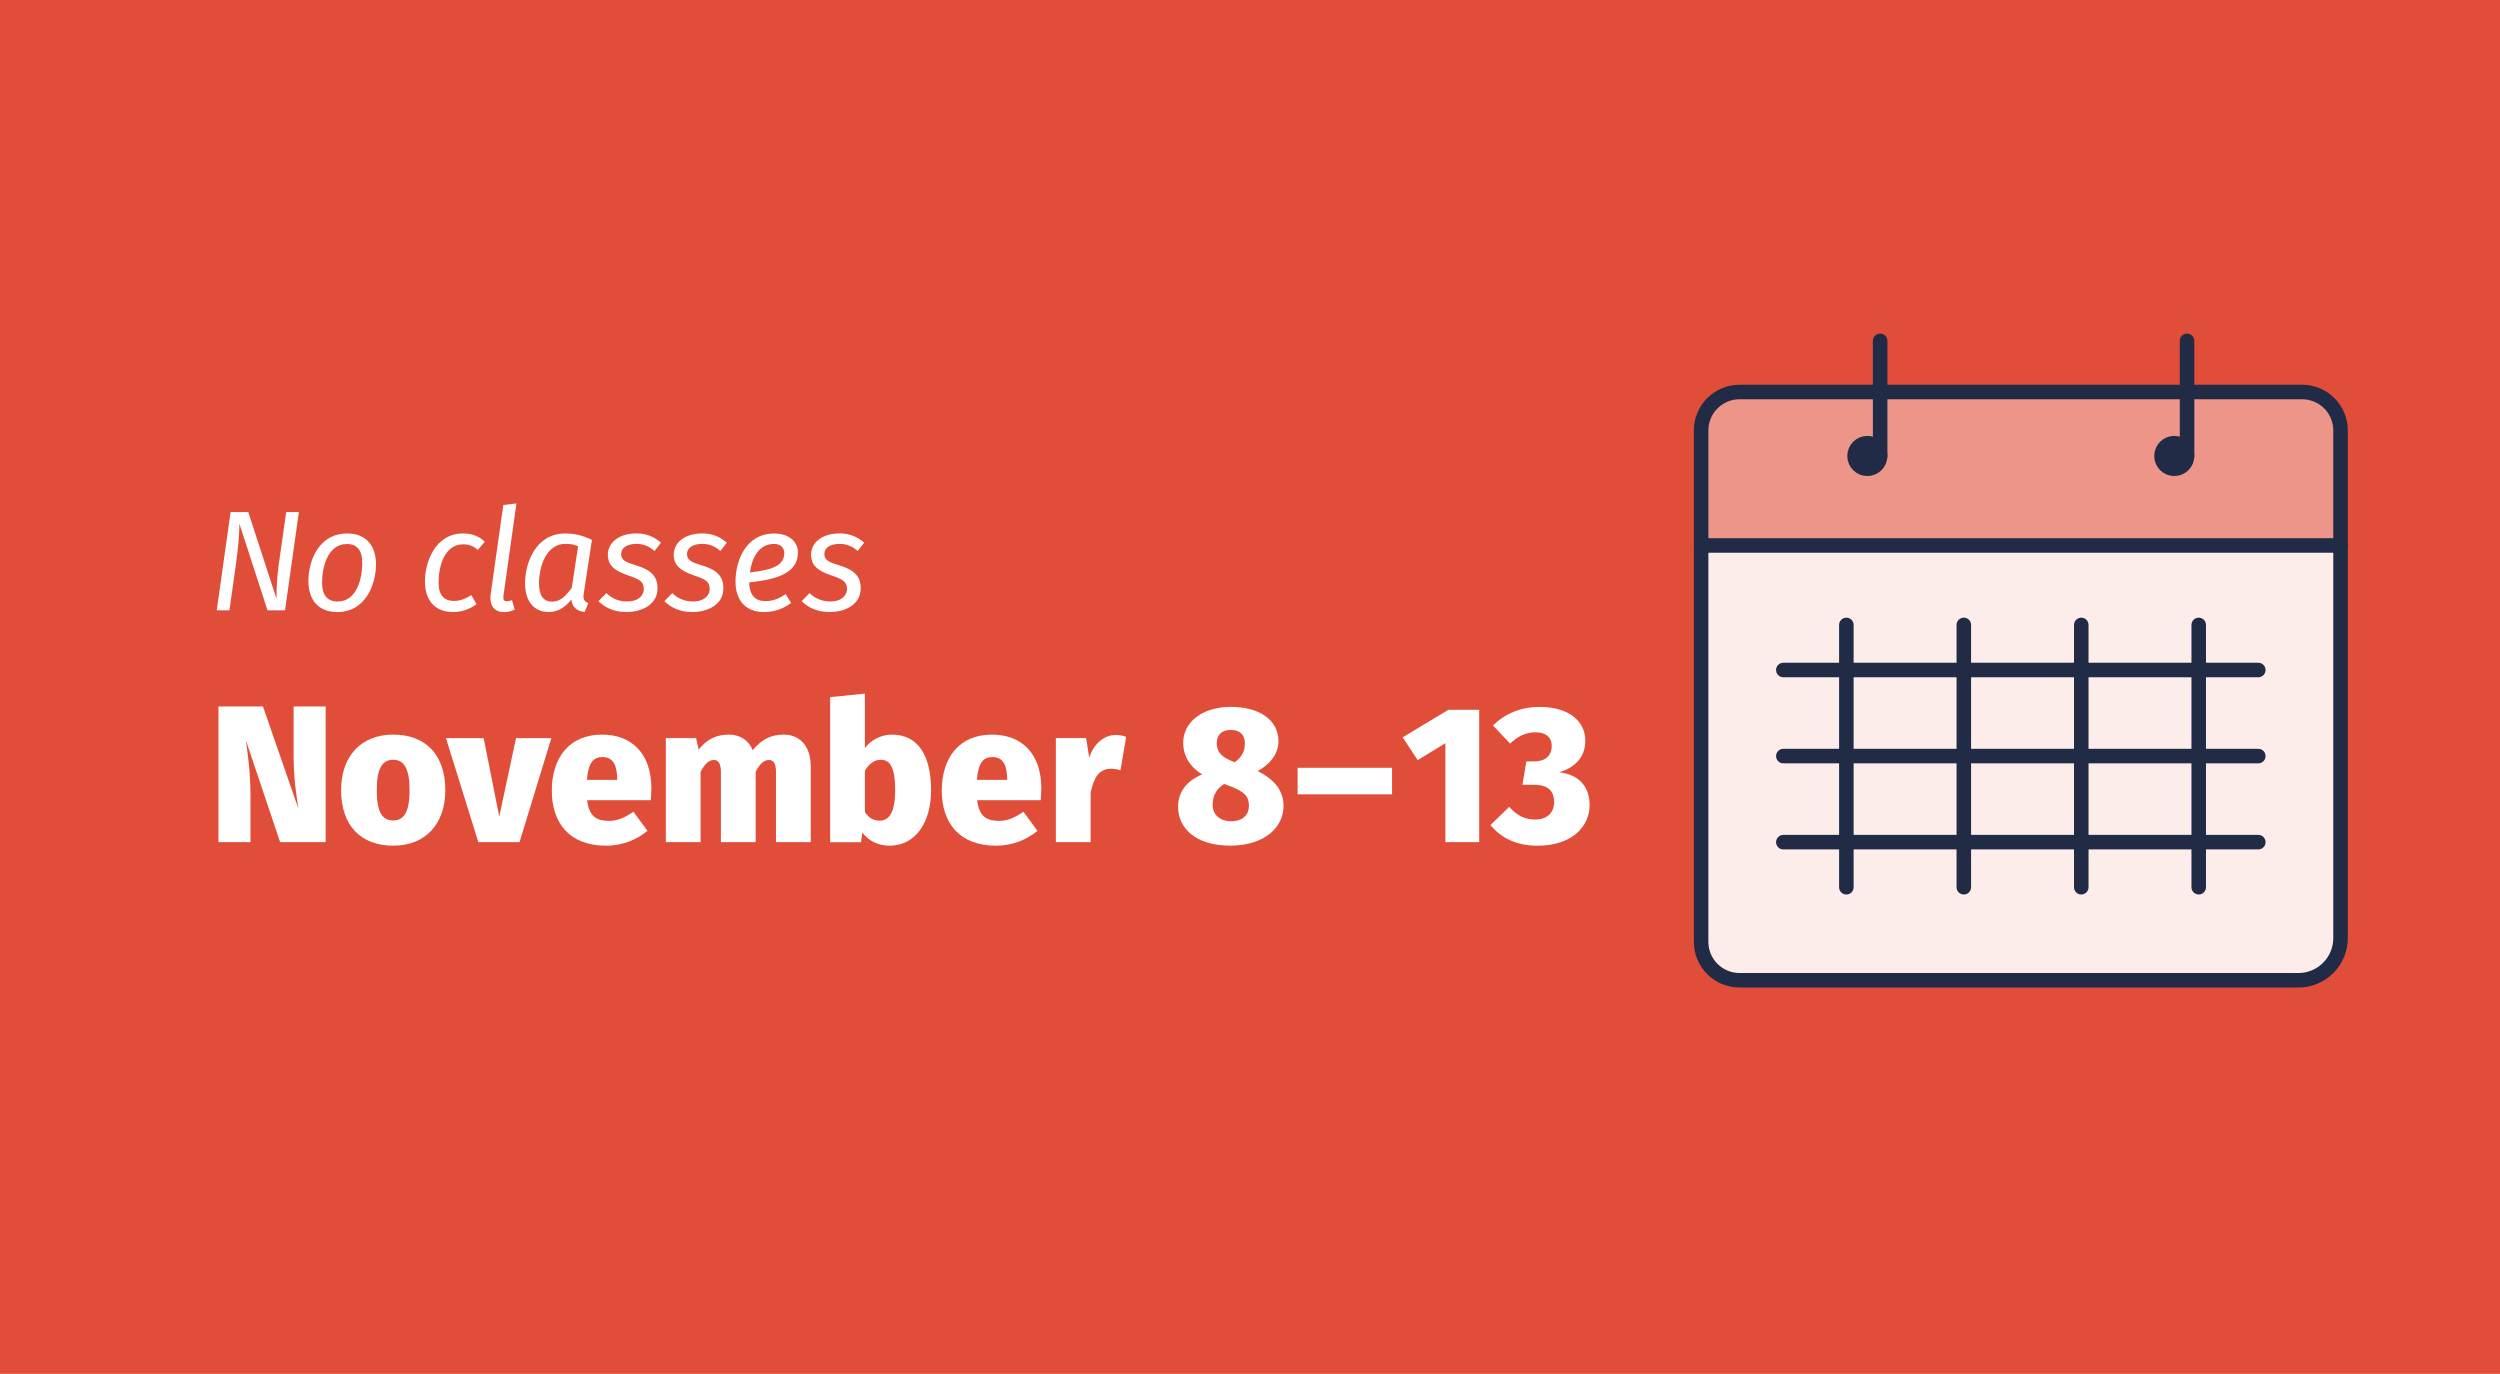 <?xml version="1.0" encoding="UTF-8"?>
<svg id="Art" xmlns="http://www.w3.org/2000/svg" viewBox="0 0 666 366">
  <rect x="0" y="0" width="666" height="366" fill="#e04e39" stroke-width="0"/>
  <g>
    <path d="M74.63,224.35l-9.15-27.2c.47,3.43,1.25,8.27,1.25,14.98v12.22h-8.53v-36.14h11.86l9.46,27.3c-.57-3.59-1.3-8.06-1.3-14.2v-13.1h8.53v36.14h-12.12Z" fill="#fff" stroke-width="0"/>
    <path d="M118.63,210.52c0,8.95-5.25,14.77-13.88,14.77s-13.88-5.36-13.88-14.82c0-8.94,5.25-14.77,13.88-14.77s13.88,5.36,13.88,14.82ZM100.37,210.46c0,5.82,1.4,8.11,4.37,8.11s4.37-2.44,4.37-8.06-1.4-8.11-4.37-8.11-4.37,2.44-4.37,8.06Z" fill="#fff" stroke-width="0"/>
    <path d="M127.43,224.35l-8.63-27.72h10.04l4.16,20.9,4.47-20.9h9.41l-8.48,27.72h-10.97Z" fill="#fff" stroke-width="0"/>
    <path d="M173.36,213.17h-16.95c.52,4.47,2.65,5.51,5.88,5.51,2.13,0,4.06-.78,6.45-2.44l3.74,5.1c-2.7,2.24-6.45,3.95-11.08,3.95-9.72,0-14.4-6.08-14.4-14.67s4.52-14.92,13.37-14.92c8.06,0,13.16,5.2,13.16,14.35,0,.88-.1,2.18-.16,3.12ZM164.42,207.45c-.05-3.33-.94-5.77-3.9-5.77-2.44,0-3.8,1.46-4.16,6.08h8.06v-.31Z" fill="#fff" stroke-width="0"/>
    <path d="M215.98,204.02v20.33h-9.26v-18.67c0-2.55-.83-3.22-1.87-3.22-1.35,0-2.5,1.09-3.54,3.17v18.72h-9.26v-18.67c0-2.55-.83-3.22-1.87-3.22-1.35,0-2.5,1.09-3.54,3.17v18.72h-9.26v-27.72h8.06l.68,3.07c2.13-2.7,4.63-4,8.06-4,2.91,0,5.25,1.46,6.34,4.16,2.29-2.81,4.78-4.16,8.27-4.16,4.26,0,7.18,3.07,7.18,8.32Z" fill="#fff" stroke-width="0"/>
    <path d="M248.04,210.52c0,8.53-4.11,14.77-11.08,14.77-3.07,0-5.56-1.3-7.23-3.48l-.36,2.55h-8.22v-38.64l9.26-.94v14.51c1.56-2.18,4.42-3.59,7.18-3.59,6.97,0,10.45,5.56,10.45,14.82ZM238.47,210.52c0-6.71-1.66-8.11-3.85-8.11-1.66,0-3.07.99-4.21,2.91v10.97c.94,1.56,2.29,2.34,3.9,2.34,2.44,0,4.16-1.98,4.16-8.11Z" fill="#fff" stroke-width="0"/>
    <path d="M277.26,213.17h-16.95c.52,4.47,2.65,5.51,5.88,5.51,2.13,0,4.06-.78,6.45-2.44l3.74,5.1c-2.7,2.24-6.45,3.95-11.08,3.95-9.72,0-14.41-6.08-14.41-14.67s4.52-14.92,13.36-14.92c8.06,0,13.16,5.2,13.16,14.35,0,.88-.1,2.18-.16,3.12ZM268.31,207.45c-.05-3.33-.94-5.77-3.9-5.77-2.44,0-3.8,1.46-4.16,6.08h8.06v-.31Z" fill="#fff" stroke-width="0"/>
    <path d="M300.01,196.27l-1.51,8.94c-.83-.26-1.61-.42-2.5-.42-3.33,0-4.63,2.5-5.46,6.4v13.16h-9.26v-27.72h8.06l.83,5.25c1.14-3.69,3.95-6.08,7.02-6.08,1.04,0,1.82.16,2.81.47Z" fill="#fff" stroke-width="0"/>
    <path d="M341.92,214.78c0,5.62-5.04,10.5-14.25,10.5s-13.83-4.73-13.83-10.35c0-4.06,2.39-6.92,6.4-8.63-3.64-2.29-5.04-5.3-5.04-8.42,0-5.56,5.15-9.57,12.69-9.57s12.69,3.43,12.69,9.15c0,2.86-1.66,5.82-5.56,7.96,4.84,2.39,6.92,5.46,6.92,9.36ZM332.72,214.68c0-2.6-1.35-3.8-4.78-5.15l-1.82-.68c-2.08,1.25-3.07,3.22-3.07,5.56,0,2.6,1.92,4.37,4.94,4.37,3.22,0,4.73-1.87,4.73-4.11ZM324.14,198.04c0,2.08,1.09,3.43,3.59,4.52l1.2.52c2.24-1.66,2.7-3.28,2.7-5.15,0-2.03-1.25-3.48-3.69-3.48-2.29,0-3.8,1.14-3.8,3.59Z" fill="#fff" stroke-width="0"/>
    <path d="M370.85,204.54v7.07h-25.17v-7.07h25.17Z" fill="#fff" stroke-width="0"/>
    <path d="M385.05,224.35v-26.37l-7.38,4.52-4-6.08,12.17-7.33h8.22v35.26h-9Z" fill="#fff" stroke-width="0"/>
    <path d="M422.33,197.26c0,4.26-2.5,7.12-6.97,8.48,4.37.47,8.11,3.02,8.11,8.74s-4.73,10.82-13.88,10.82c-5.67,0-9.78-2.13-12.53-5.51l4.99-4.84c2.13,2.39,4.26,3.38,6.92,3.38,2.91,0,5.04-1.61,5.04-4.58,0-3.28-1.82-4.68-5.41-4.68h-3.02l1.04-6.24h2.08c3.02,0,4.68-1.56,4.68-4.06s-1.72-3.69-4.32-3.69-4.78,1.09-6.76,3.02l-4.58-4.84c3.33-3.22,7.49-4.94,12.43-4.94,7.9,0,12.17,3.9,12.17,8.94Z" fill="#fff" stroke-width="0"/>
  </g>
  <g>
    <path d="M71.27,162.6l-7.49-23.06c-.04,3.19-.3,6.31-.99,11.17l-1.67,11.89h-3.38l3.69-26.18h4.71l7.52,23.1c0-3.46.15-5.74.57-8.93l2.01-14.17h3.38l-3.69,26.18h-4.67Z" fill="#fff" stroke-width="0"/>
    <path d="M100.16,150.4c0,4.83-2.47,12.65-10.33,12.65-4.98,0-7.67-3.19-7.67-8.28s2.55-12.65,10.37-12.65c4.98,0,7.64,3.19,7.64,8.28ZM85.8,155.15c0,3.5,1.44,5.09,4.14,5.09,5.21,0,6.57-6.38,6.57-10.22,0-3.5-1.44-5.09-4.1-5.09-5.21,0-6.61,6.38-6.61,10.22Z" fill="#fff" stroke-width="0"/>
    <path d="M129.15,144.32l-1.86,2.17c-1.22-1.06-2.36-1.48-3.91-1.48-5.05,0-6.54,6-6.54,10.14,0,3.5,1.52,4.94,4.07,4.94,1.75,0,3.04-.57,4.64-1.56l1.41,2.43c-1.98,1.41-4.07,2.09-6.27,2.09-4.75,0-7.49-3.04-7.49-8.17s2.74-12.77,10.14-12.77c2.24,0,4.18.65,5.81,2.2Z" fill="#fff" stroke-width="0"/>
    <path d="M134.12,158.69c-.11,1.06.08,1.48.91,1.48.46,0,.91-.11,1.37-.3l.72,2.54c-1.03.46-1.9.65-2.77.65-2.66,0-4.07-1.63-3.61-4.94l3.34-23.59,3.5-.42-3.46,24.58Z" fill="#fff" stroke-width="0"/>
    <path d="M157.69,143.83l-2.17,14.21c-.04.3-.08.57-.08.8,0,1.1.49,1.52,1.29,1.82l-.99,2.39c-2.01-.27-3.27-1.18-3.53-3.34-1.56,2.01-3.61,3.34-5.96,3.34-4.18,0-6.38-3.08-6.38-7.67,0-5.47,2.89-13.26,10.68-13.26,2.39,0,4.48.42,7.14,1.71ZM143.59,155.42c0,3.34,1.25,4.86,3.5,4.86s3.69-1.6,5.24-3.69l1.67-11.06c-1.14-.49-1.98-.65-3.38-.65-5.09,0-7.03,6.04-7.03,10.52Z" fill="#fff" stroke-width="0"/>
    <path d="M176.07,144.59l-1.71,2.2c-1.37-1.29-3.15-1.9-4.75-1.9-2.58,0-4.14,1.03-4.14,2.7s1.33,2.24,4.03,3.04c3.76,1.14,5.66,2.77,5.66,6.08,0,4.37-4.14,6.34-8.32,6.34-3.5,0-5.85-1.37-7.41-2.89l2.13-2.17c1.33,1.41,3.31,2.24,5.43,2.24,3.57,0,4.52-2.05,4.52-3.27,0-2.01-1.06-2.62-4.22-3.69-3.72-1.25-5.36-2.77-5.36-5.51s2.36-5.66,7.67-5.66c2.66,0,4.75.95,6.46,2.47Z" fill="#fff" stroke-width="0"/>
    <path d="M193.62,144.59l-1.71,2.2c-1.37-1.29-3.15-1.9-4.75-1.9-2.58,0-4.14,1.03-4.14,2.7s1.33,2.24,4.03,3.04c3.76,1.14,5.66,2.77,5.66,6.08,0,4.37-4.14,6.34-8.32,6.34-3.5,0-5.85-1.37-7.41-2.89l2.13-2.17c1.33,1.41,3.31,2.24,5.43,2.24,3.57,0,4.52-2.05,4.52-3.27,0-2.01-1.06-2.62-4.22-3.69-3.72-1.25-5.36-2.77-5.36-5.51s2.36-5.66,7.67-5.66c2.66,0,4.75.95,6.46,2.47Z" fill="#fff" stroke-width="0"/>
    <path d="M199.59,155.15c.08,3.65,1.79,4.98,4.33,4.98,1.86,0,3.53-.57,5.36-1.86l1.48,2.36c-2.17,1.56-4.52,2.43-7.18,2.43-4.9,0-7.64-3.08-7.64-8.13,0-5.47,2.7-12.8,10.3-12.8,4.25,0,6.34,2.43,6.34,5.09,0,5.62-6,7.18-12.99,7.94ZM208.94,147.33c0-.95-.57-2.43-2.74-2.43-4.18,0-5.93,3.95-6.42,7.6,5.74-.65,9.16-1.75,9.16-5.17Z" fill="#fff" stroke-width="0"/>
    <path d="M230.2,144.59l-1.71,2.2c-1.37-1.29-3.15-1.9-4.75-1.9-2.58,0-4.14,1.03-4.14,2.7s1.33,2.24,4.03,3.04c3.76,1.14,5.66,2.77,5.66,6.08,0,4.37-4.14,6.34-8.32,6.34-3.5,0-5.85-1.37-7.41-2.89l2.13-2.17c1.33,1.41,3.31,2.24,5.43,2.24,3.57,0,4.52-2.05,4.52-3.27,0-2.01-1.06-2.62-4.22-3.69-3.72-1.25-5.36-2.77-5.36-5.51s2.36-5.66,7.67-5.66c2.66,0,4.75.95,6.46,2.47Z" fill="#fff" stroke-width="0"/>
  </g>
  <g>
    <path d="M459.77,104.43h157.15c3.64,0,6.59,2.95,6.59,6.59v34.29h-170.34v-34.29c0-3.64,2.95-6.59,6.59-6.59Z" fill="#ec9588" stroke-width="0"/>
    <path d="M453.18,145.31h170.34v108.62c0,3.64-2.95,6.59-6.59,6.59h-157.15c-3.64,0-6.59-2.95-6.59-6.59v-108.62h0Z" fill="#fcedeb" stroke-width="0"/>
    <g>
      <circle cx="497.46" cy="121.47" r="3.41" fill="#212b46" stroke="#212b46" stroke-linecap="round" stroke-linejoin="round" stroke-width="3.87"/>
      <line x1="500.87" y1="121.47" x2="500.87" y2="90.81" fill="none" stroke="#212b46" stroke-linecap="round" stroke-linejoin="round" stroke-width="3.87"/>
      <circle cx="579.23" cy="121.47" r="3.41" fill="#212b46" stroke="#212b46" stroke-linecap="round" stroke-linejoin="round" stroke-width="3.87"/>
      <line x1="582.63" y1="121.47" x2="582.63" y2="90.81" fill="none" stroke="#212b46" stroke-linecap="round" stroke-linejoin="round" stroke-width="3.87"/>
      <line x1="453.18" y1="145.31" x2="623.52" y2="145.31" fill="none" stroke="#212b46" stroke-linecap="round" stroke-linejoin="round" stroke-width="3.87"/>
      <path d="M589.45,261.14h-126.05c-5.64,0-10.22-4.58-10.22-10.22V114.65c0-5.64,4.58-10.22,10.22-10.22h149.9c5.64,0,10.22,4.58,10.22,10.22v135.26c0,6.21-5.03,11.24-11.24,11.24h-22.83Z" fill="none" stroke="#212b46" stroke-linecap="round" stroke-linejoin="round" stroke-width="3.87"/>
    </g>
    <line x1="491.87" y1="166.48" x2="491.87" y2="236.36" fill="none" stroke="#212b46" stroke-linecap="round" stroke-miterlimit="10" stroke-width="3.87"/>
    <line x1="601.61" y1="178.49" x2="475.08" y2="178.49" fill="none" stroke="#212b46" stroke-linecap="round" stroke-miterlimit="10" stroke-width="3.87"/>
    <line x1="601.61" y1="201.42" x2="475.08" y2="201.42" fill="none" stroke="#212b46" stroke-linecap="round" stroke-miterlimit="10" stroke-width="3.87"/>
    <line x1="601.61" y1="224.35" x2="475.08" y2="224.35" fill="none" stroke="#212b46" stroke-linecap="round" stroke-miterlimit="10" stroke-width="3.87"/>
    <line x1="523.16" y1="166.48" x2="523.16" y2="236.36" fill="none" stroke="#212b46" stroke-linecap="round" stroke-miterlimit="10" stroke-width="3.87"/>
    <line x1="554.45" y1="166.48" x2="554.45" y2="236.36" fill="none" stroke="#212b46" stroke-linecap="round" stroke-miterlimit="10" stroke-width="3.87"/>
    <line x1="585.74" y1="166.48" x2="585.74" y2="236.36" fill="none" stroke="#212b46" stroke-linecap="round" stroke-miterlimit="10" stroke-width="3.87"/>
  </g>
</svg>